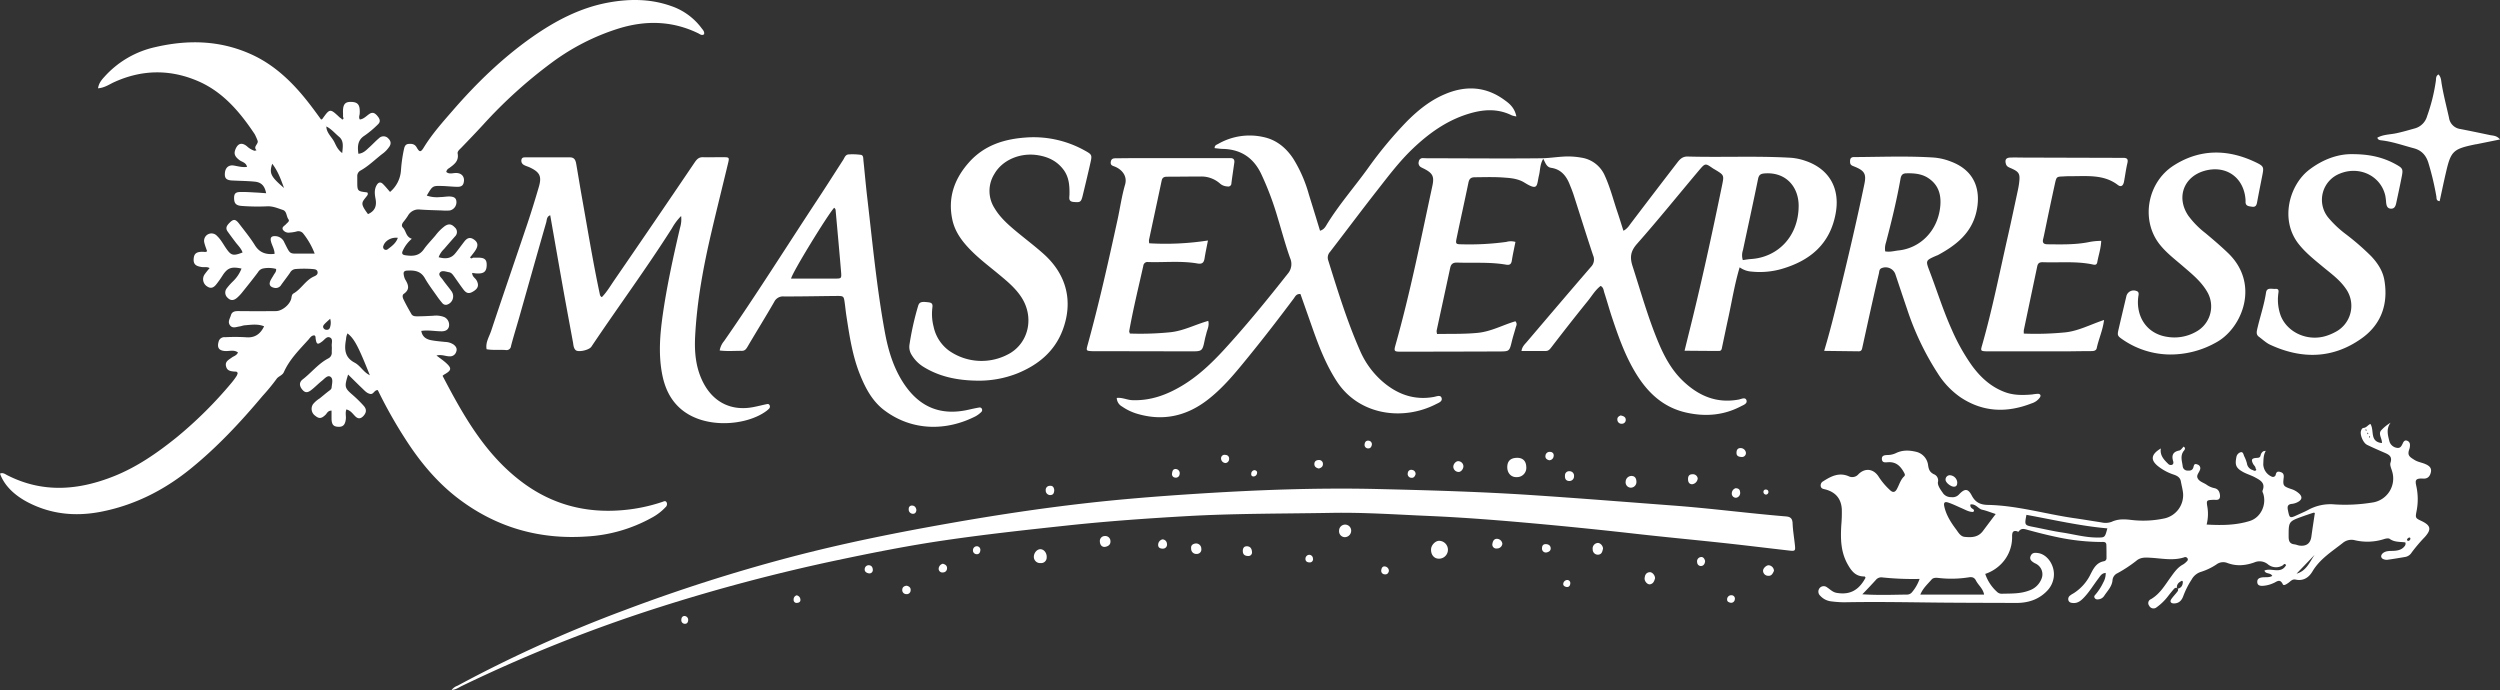 <svg id="Capa_1" data-name="Capa 1" xmlns="http://www.w3.org/2000/svg" viewBox="0 0 1118.96 308.82"><rect x="0" y="0" width="1118.96" height="308.82" fill="#333333" stroke="none"/><defs><style>.cls-1{fill:#fff;}</style></defs><path class="cls-1" d="M211.68,115.32c.64,0,1.29,0,1.93,0,3.3-.06,4.32.79,4.22,3.53s-1.32,3.69-4.36,3.54c-.63,0-1.26-.13-2.13-.23,0,1.69,1.36,2.26,1.94,3.28,1.11,2,.82,3.45-1,4.7-2.18,1.51-3.42,1.37-4.93-.65s-2.71-3.8-4.06-5.7c-.61-.85-1.21-1.76-2.32-1.94-1.38-.23-3.11-1-4.05.12s.62,2.3,1.31,3.3c1.25,1.81,2.73,3.47,4,5.3a3.89,3.89,0,0,1-2.29,5.83,2,2,0,0,1-2-.78c-.76-.88-1.48-1.81-2.15-2.76-1.92-2.77-4-5.46-5.65-8.38-1.9-3.32-4.82-3.54-8-3.36-1.14.06-1.67.62-1.44,1.74a6.87,6.87,0,0,0,.66,2.23c1.4,2.3,2.24,4.4-.57,6.39-1,.68-.49,2,0,2.9,1,2.09,2.17,4.12,3.32,6.14.6,1.07,1.74,1.07,2.76,1.06,2.33,0,4.67-.14,7-.25a10.2,10.2,0,0,1,5,.6,3.84,3.84,0,0,1,2.08,4.2c-.43,1.7-1.78,2.14-3.29,2.16-2.95,0-5.9-.65-9.1-.18.46,2.69,2.26,3.76,4.51,4.18,2,.38,4.11.54,6.18.76a7.12,7.12,0,0,1,3.68,1.11c1.11.81,1.84,1.86,1.25,3.33a2.86,2.86,0,0,1-3,2c-1.75,0-3.44-.95-5.82-.37,1.67,1.28,3,2.18,4.2,3.25,2.76,2.48,2.59,3.41-.8,5.3a6.34,6.34,0,0,0-.67.54c9.14,17.5,18.75,34.64,34.83,47,13.72,10.56,29.21,14.69,46.37,13.07a75.39,75.39,0,0,0,17.09-3.61c.72-.24,1.5-.75,2,.2a1.79,1.79,0,0,1-.49,2.13,23.69,23.69,0,0,1-6.15,4.71,67.82,67.82,0,0,1-29.31,8.42c-21.42,1.44-40.86-4.27-57.9-17.44-9-7-16.22-15.64-22.43-25.16a209.9,209.9,0,0,1-13-22.92c-1.59-.12-1.87,2-3.38,1.71s-2.45-1.4-3.47-2.38c-2.11-2-4.19-4.1-6.44-6.3-1.74,5.51-1.58,6,2,9.1a55.06,55.06,0,0,1,5,4.92c1.37,1.56,1.22,3-.14,4.51-1.14,1.22-2.3,1.5-3.64.18-1.16-1.14-2.09-2.65-4-3.09-.57,1.53-.08,3-.24,4.32-.3,2.52-1.23,3.52-3.3,3.45-2.23-.08-3-.93-3.1-3.5,0-1.24,0-2.48,0-3.75-1.64,0-2,1.15-2.65,1.83-1.82,1.78-2.92,1.91-4.67.46a3.75,3.75,0,0,1-.94-5.19,11.85,11.85,0,0,1,2.92-2.54c1.32-1.05,2.6-2.15,3.93-3.18.61-.48,1.38-.87,1.45-1.72.13-1.65.83-3.81-.47-4.77s-2.7.84-3.85,1.75c-1.73,1.37-3.25,3-5,4.31s-2.85.92-4-.58-1.23-3.12.4-4.36c3.9-3,6.93-7,11.39-9.35a2.81,2.81,0,0,0,1.59-2.86c0-.91.08-1.83,0-2.72-.14-1.34.73-3.17-.91-3.84-1.32-.54-2.25.93-3.26,1.72-2.17,1.68-2.65,1.48-3.05-1.21-.07-.49.08-1-.5-1.41-1.35-.08-2,1.07-2.69,1.87-4.08,4.52-8.47,8.84-11,14.51-.72,1.62-2.47,1.84-3.32,3.14a90.34,90.34,0,0,1-6.17,7.5C107.54,189.11,97,200.38,84.94,210.1c-11.83,9.5-25,16.11-40,19-11.31,2.15-22.21,1.07-32.53-4.31C6.1,221.47,1.86,217.11,0,212c1.27-.64,2.29.21,3.25.7,15.88,8.09,31.83,6.81,47.81.42,10.35-4.14,19.37-10.43,28-17.37a184.82,184.82,0,0,0,24.55-24.38,34,34,0,0,0,2.31-3.12,5.39,5.39,0,0,0,.48-1.36c-.3-.26-.48-.55-.66-.55-3-.07-4.15-.6-4.58-2.43-.51-2.15,1.26-2.88,2.57-3.87.91-.68,2.19-.89,2.78-2.28-1.7-1.28-3.64-.59-5.46-.64-3-.08-4-1.44-3.2-4.19a2.61,2.61,0,0,1,2.89-2,86.18,86.18,0,0,1,9,0c4,.45,6.67-1.13,8.47-4.88-2.87-1.17-5.79-.68-8.68-.45-.77.06-1.51.39-2.27.5-1.5.22-3.2,1.05-4.33-.52s0-3,.42-4.46c.54-1.9,2.17-1.9,3.8-1.88q8.16.08,16.34,0c2.85,0,6.47-3.06,6.94-5.9.13-.82.24-1.58.95-2,3.52-2,5.43-6,9.24-7.64.8-.36,1.73-.86,1.52-2s-1.24-1.17-2.13-1.28a49.16,49.16,0,0,0-7.77,0,3.08,3.08,0,0,0-2.44,1.69c-1.26,1.8-2.61,3.55-3.9,5.33a2.81,2.81,0,0,1-3,1.42c-2.14-.41-2.73-1.59-1.71-3.55.42-.8.93-1.55,1.38-2.34s1.18-1.4,1-2.6a13.13,13.13,0,0,0-5.68-.23,3.47,3.47,0,0,0-2.42,1.72c-2.32,3.11-4.77,6.14-7.2,9.17a18.2,18.2,0,0,1-2.15,2.24c-1.32,1.16-2.76,1.49-4.14.1a3.09,3.09,0,0,1-.56-4.23,27.48,27.48,0,0,1,2.83-3.19,15.92,15.92,0,0,0,3.85-5.74c-4.54-1-6.31-.31-8.54,3.18a44.28,44.28,0,0,1-2.69,3.81c-1,1.3-2.29,2.22-4,1.1A3.82,3.82,0,0,1,91.45,123,33.67,33.67,0,0,1,93.83,120c-1.19-.68-2.24-.34-3.23-.45-3-.35-4.08-1.31-3.92-3.7S88,112.6,91,112.71c.5,0,1,.26,1.7-.26-.39-1.18-.92-2.45-1.23-3.76a3.31,3.31,0,0,1,5.65-3.11c1.73,1.61,2.8,3.72,4.13,5.64,2.2,3.17,3.12,3.43,7.32,1.78-.59-1.75-1.91-3-3-4.39-1.25-1.65-2.49-3.31-3.69-5-.9-1.26-.6-2.32.44-3.45,2.09-2.27,3-2.33,4.85.14,2.36,3.1,4.85,6.12,6.89,9.42s4.86,4.35,8.83,3.9c0-2-1.11-3.67-1.58-5.45s.1-2.62,2.08-2.47a4.48,4.48,0,0,1,3.87,2.82c3,5.89,2,4.89,8.59,5,1.5,0,3,0,5,0a33.88,33.88,0,0,0-5-8.83,2.75,2.75,0,0,0-3.08-1.09,15,15,0,0,1-3.06.49,3.08,3.08,0,0,1-3.08-1.25c-.65-1.22.72-1.74,1.36-2.47s1.76-1.33,1.12-2.2c-1-1.35-.69-3.6-2.48-4.19-2.29-.75-4.5-1.77-7.1-1.63a94.37,94.37,0,0,1-11.28-.17c-2.62-.18-3.4-1.14-3.47-3.3s.59-2.89,2.7-2.94c2.46-.07,4.92.13,7.38.25,1.41.07,2.82.2,4.26.3-.64-3.29-2.11-4.9-5.14-5.19-3.35-.32-6.73-.34-10.1-.52-2.55-.13-3.39-1-3.23-3.24.17-2.48,1.69-3.82,4-3.45,1.9.3,3.75.91,5.92.6-.45-2-2.23-2.16-3.36-3-2.15-1.64-2.65-2.88-1.8-4.93,1.1-2.64,2.84-3.12,5.1-1.31a9.05,9.05,0,0,0,3.27,2c.32.08.71-.13,1.06-.21-1.82-1.64,1.18-2.85.4-4.41A25,25,0,0,0,114,60.05c-6.52-9.78-14-18.71-25-23.58C76.18,30.84,63.3,31.05,50.58,37c-2,1-4,2.31-6.7,2.53.37-2.52,1.8-4,3.14-5.47a43,43,0,0,1,22.6-13C84,17.74,98.14,18,111.92,24.08,120.68,27.93,127.74,33.89,134,41c3.51,4,6.65,8.26,9.72,12.52.35-.17.49-.19.55-.27,3.41-4.77,3.41-4.77,7.81-.65a4.43,4.43,0,0,0,.65.41c.2.31.45.65.81.34s.17-.66,0-1c0-.52,0-1,0-1.55-.19-3.84.71-5.21,3.4-5.19,3.27,0,4.26,1.3,4.06,5.11,0,.87-.58,1.75.06,2.77,1.72-.22,2.86-1.52,4.19-2.44,1.6-1.11,2.67-.34,3.66.84s1.66,2.48.27,3.76a43.94,43.94,0,0,1-5.93,5c-3.21,2-3.29,4.83-2.84,8.18,2.34-.22,3.61-1.75,5-3s2.76-2.75,4.26-4a2.86,2.86,0,0,1,4.19.21c1.41,1.39,1.15,2.78,0,4.15a12.3,12.3,0,0,1-2.14,2.24c-3.43,2.55-6.43,5.67-10.17,7.8a2.82,2.82,0,0,0-1.64,2.82c0,.65,0,1.3,0,1.94,0,4.6,0,4.6,4.46,5.13.55.66.14,1.22-.25,1.71-2.22,2.87-3.06,3.12.59,8,3.09-1.34,4-3.64,3.37-6.88-.38-2-.63-4.14.51-6.08.74-1.26,1.7-1.62,2.81-.52s2.06,2.29,3.18,3.56a13.84,13.84,0,0,0,4.87-9.43,66.46,66.46,0,0,1,1.34-9.62c.25-1.2.62-2.32,2.07-2.44s2.75,0,3.64,1.56c1.27,2.23,1.82,2.26,3.2,0,3.68-6,8.35-11.23,12.94-16.51,10.57-12.2,22.09-23.38,35.3-32.71C248.59,9.27,260,3.24,273.09,1c9.17-1.58,18.31-1.48,27.24,1.68A28.31,28.31,0,0,1,314,12.59c.58.78,1.43,1.56,1.12,2.76-1,.67-1.75,0-2.51-.4C301,9.28,289.06,9,276.86,12.77a100.66,100.66,0,0,0-30,15.33,210.55,210.55,0,0,0-30.53,27.63c-3.24,3.53-6.58,7-9.9,10.44-.73.76-1.78,1.54-1.59,2.56.63,3.38-1.62,4.92-3.84,6.54a2.34,2.34,0,0,0-1.25,1.67c1.21,1.14,2.76.53,4.21.49,2.76-.09,4.28,1.86,3.53,4.5-.46,1.64-1.82,1.71-3.12,1.68-2.2-.06-4.39-.31-6.6-.37-4.16-.11-4.17-.07-6.76,4.3a14,14,0,0,0,6,.67c1.3,0,2.59-.25,3.88-.27,2.31,0,3.29.67,3.39,2.26a3.77,3.77,0,0,1-2.94,4,21.51,21.51,0,0,1-3.5,0c-3.24-.11-6.48-.18-9.72-.4a5.43,5.43,0,0,0-5.55,2.77,27.82,27.82,0,0,1-2.06,2.82c-.63.8-.89,1.76-.18,2.48,1.49,1.5,1.26,4.12,4,5a15.42,15.42,0,0,0-4,5.23c-.56,1.16-.48,1.92,1.06,2.14,3.22.47,6.13.45,8.3-2.64,1.55-2.22,3.51-4.15,5.25-6.25a20.79,20.79,0,0,1,4.1-4.12c1.75-1.19,3.06-1,4.48.51a2.72,2.72,0,0,1,.09,4.13c-1.62,1.86-3.26,3.7-4.85,5.58a9.47,9.47,0,0,0-2.43,3.68c3,.83,5.5.68,7.46-1.75,1.38-1.71,2.67-3.5,4-5.23s2.61-2.1,4.26-1c1.8,1.22,2.11,2.65.88,4.68-.6,1-1.37,1.88-2.06,2.81-.22.24-.62.5-.26.83S211.38,115.58,211.68,115.32ZM146,56.57a1.65,1.65,0,0,0-.24-.22s-.11,0-.17,0l.47.12c0,3,2.39,4.74,3.58,7.1.8,1.59,1.49,3.43,3.53,4.94.3-3,.76-5.5-1.45-7.33C149.85,59.64,148.29,57.67,146,56.57ZM165.47,167.9l.07.16,0-.1c-5.27-13.22-7-16.39-10-18.74a6.43,6.43,0,0,0-.65,2.59c-.78,4.24-.79,8.07,3.81,10.49C161.31,163.66,162.71,166.64,165.47,167.9ZM127.12,84.14c-1.5-4.16-2.81-7.68-5.28-10.85C120.45,77.58,121.14,79,127.12,84.14Zm50.94,22.3c-2.88-.36-5.72,1.26-6.46,3.58a1.35,1.35,0,0,0,.23,1.44,1.26,1.26,0,0,0,1.75.06C175.41,110.16,177.27,108.8,178.06,106.44Zm-30.28,36.22c-1.08,1-1.85,1.65-2.53,2.38-.42.45-.85,1-.51,1.7a1.6,1.6,0,0,0,1.58.88c.94,0,1.32-.66,1.49-1.46A6.37,6.37,0,0,0,147.78,142.66Z"/><path class="cls-1" d="M1009.57,209.67c0-.87-.73-1.33-1.09-2-1-1.93-.7-2.59,1.59-2.72.91-.05,1.5-.15,1.72-1.08A2.9,2.9,0,0,1,1013,202a4.47,4.47,0,0,1,1.13-.2c-1.16,2-1,4-1.13,6a6.24,6.24,0,0,0,3.84,5.55,1.25,1.25,0,0,0,1.76-1c.35-1.46,1.21-1.41,2.34-1s1.34,1.27,1.2,2.47c-.41,3.51-.19,3.82,3.17,5a9.39,9.39,0,0,1,4,2.34c1.13,1.26,1,2.29-.34,3.24a7.2,7.2,0,0,1-3.28,1.14c-1.68.22-2,1.07-1.67,2.72.77,3.78.78,3.85,4.45,2.14,1.53-.71,3.1-1.35,4.58-2.15a20.7,20.7,0,0,1,11.92-2.48,75.26,75.26,0,0,0,16.68-.82,10.86,10.86,0,0,0,9-14.07c-.35-1.24-1.06-2.7-.71-3.76.94-2.85-.75-3.67-2.76-4.53-2.59-1.12-5.18-2.25-7.71-3.48-1.73-.85-3.25-4.44-2.74-6.2.19-.62.49-1.33,1.2-1.39,1.24-.1,1.87-1.25,3-1.79,1.93,2.78-.51,8,5.19,8.57.12-2-1.71-3.94-.41-5.61a18.49,18.49,0,0,1,4.27-3.49c-1.93,2.6-1.31,5.27-.6,8a4.1,4.1,0,0,0,3.47,3.25c1.67.29,2.13-1.07,2.7-2.24.36-.73.91-1.32,1.84-.95a1.87,1.87,0,0,1,1.27,1.79,5.3,5.3,0,0,1-.26,1.9c-1.06,2.9.09,3.53,2.33,4.93,1.46.91,3.14,1.12,4.68,1.77s3.09,1.58,2.61,3.72c-.4,1.83-1.45,3-3.52,2.84-3.71-.22-3.52,1-2.94,3.63a27.44,27.44,0,0,1,0,11.2c-.52,2.74-.4,2.9,2.2,4.12,4.23,2,4.66,3.77,1.48,7.28a70.83,70.83,0,0,0-5.79,6.81,4.25,4.25,0,0,1-2.76,2c-2.68.47-5.37.91-8.06,1.29a3.73,3.73,0,0,1-1.89-.29c-1.27-.55-1.26-1.83-.07-2.76,1.35-1,3-.87,4.49-.93,2-.09,3.88-.43,5.17-2.18a1.69,1.69,0,0,0,.26-1.61c-2.29-.33-4.81,0-7-1.58-.55-.41-1.81-.15-2.63.13a24.5,24.5,0,0,1-13.07.45,6.1,6.1,0,0,0-5.4,1.33c-4.87,3.82-10.18,7.12-13.48,12.68-1.6,2.7-4.08,4.38-7.5,3.64-1.57-.34-2.33.83-3.38,1.54-.73.49-2,1.38-2.38.55-1.34-2.8-2.81-1-4.33-.46a13.13,13.13,0,0,1-4.89,1.17c-1.11,0-2.13-.27-2.21-1.64s.73-1.87,1.85-2.09c1.55-.32,3.27.19,4.87-.72-.85-1.61-3-.67-3.51-2.39,3-1.41,7.37,1.78,9.7-2.47-.81-1-1.07-.13-1.55.16a5.72,5.72,0,0,1-6.54-.44,5.84,5.84,0,0,0-6.14-.9c-4,1.43-8.07,1.8-12.17.21a5,5,0,0,0-4.79.7,27.25,27.25,0,0,1-7,3.34,7.17,7.17,0,0,0-4.09,3.4,37.08,37.08,0,0,0-3.69,7.27c-.69,2-1.9,3.41-4.2,3.44-1.42,0-2-.8-1.21-1.94s1.82-2.19,2.69-3.32c.3-.38.57-.92.11-1.38-.6-.62-1.21-.32-1.66.18-.86,1-1.68,2-2.45,3a24.06,24.06,0,0,1-5.25,5.17,2.16,2.16,0,0,1-3.35-.68,1.9,1.9,0,0,1,.8-2.95c4.1-2.37,6.33-6.42,9-10.06,1.54-2.12,3-4.22,5.4-5.48a7.62,7.62,0,0,0,1.5-1.23c.38-.35.76-.76.53-1.34a1.17,1.17,0,0,0-1.62-.59c-4.89,1.56-9.81.48-14.71.19-2.34-.15-4.71-.36-6.67,1.35a60.74,60.74,0,0,1-8.41,5.54,3.78,3.78,0,0,0-2.22,3c-.19,2.93-2.25,4.88-3.73,7.13a3.41,3.41,0,0,1-2.2,1.51c-.76.14-1.6.23-2.08-.58s.19-1.23.55-1.71a24.1,24.1,0,0,0,3.33-5.24,8.2,8.2,0,0,0,1.07-4.22c-1.84.1-2.48,1.45-3.28,2.5-2.12,2.78-3.92,5.82-6.33,8.38-1.35,1.43-2.79,2.74-5,2.58-.8-.07-1.58-.16-2-1a1.94,1.94,0,0,1,.74-2.4c.58-.5,1.32-.81,1.95-1.26a20.67,20.67,0,0,0,6.73-7.42c1.5-2.87,2.72-6,6.5-6.64a1.39,1.39,0,0,0,1.05-1.47c0-1.94,0-3.89-.06-5.83-.08-1.53-1.29-1.3-2.32-1.3a97.45,97.45,0,0,1-20.08-2.25c-4.31-.91-8.59-2-12.84-3.17-1.46-.4-2.72-.85-3.86.52a6.76,6.76,0,0,1-.55.52c0-.11,0-.31,0-.32-2.18-.69-2.57.38-2.54,2.31a17,17,0,0,1-6.41,13.6,17.72,17.72,0,0,1-5.62,3.08,18.8,18.8,0,0,0,5.24,8,2.93,2.93,0,0,0,2.11.88c4.14-.12,8.33.09,12.29-1.44a8.89,8.89,0,0,0,5.51-5.16,5.26,5.26,0,0,0-2.27-6.72c-.32-.21-.71-.32-1-.52-1.17-.72-2.23-1.57-1.53-3.12s2-1.43,3.34-1.24c4.2.61,7.55,5.63,7,10.57a10.8,10.8,0,0,1-3.18,6.52c-3.8,3.86-8.52,5.25-13.79,5.23-12.2-.05-24.4-.05-36.59-.18-13.36-.15-26.72-.38-40.09-.12a47.54,47.54,0,0,1-5.82-.39,7.83,7.83,0,0,1-5.1-2.56,2.48,2.48,0,0,1-.13-3.53,2.38,2.38,0,0,1,3.22-.19c1.4.9,2.48,2.15,4.31,2.46,5.8,1,9.87-1.08,12.92-6.79-.15-.19-.3-.55-.45-.55-3.88.05-5.75-2.22-7.56-5.44-3.13-5.54-3.2-11.37-2.87-17.35a62.69,62.69,0,0,0,.24-7.38q-.45-6.94-7.31-8.78c-.87-.23-1.85-.27-2.11-1.39a2.1,2.1,0,0,1,1.13-2.29c3.45-2.21,7-4.05,11.27-2.27a3.63,3.63,0,0,0,4.51-.91c3-2.94,6.82-2.41,9.09,1.28a30.49,30.49,0,0,0,5,5.88c1.3,1.25,2.28,1,3.08-.48,1.06-1.91,1.58-4.12,3.26-5.7.57-.54.22-1.17-.11-1.76-1.46-2.62-3.31-4.62-6.65-4.57-1.19,0-3,.57-3.21-1.22-.23-2.08,1.65-1.92,3-2a8.77,8.77,0,0,0,3.37-.88c3-1.42,6-1.26,9.12-.5a7,7,0,0,1,5.2,6.07c.31,2,.83,3,2.45,3.88a3,3,0,0,1,1.93,3.61c-.19,1.64,1.39,3.64,2.51,5.24a4.5,4.5,0,0,0,3.5,1.46,3.93,3.93,0,0,0,3.45-1.24c2.54-2.66,4-2.72,5.68.5s4,4.15,7.3,4.21c13.06.27,25.58,4.06,38.41,5.91,4.1.59,8.2,1.28,12.3,1.91a7.94,7.94,0,0,0,4.61-.25c2.84-1.32,5.69-1.22,8.73-.85a45.22,45.22,0,0,0,15.08-.72,10.68,10.68,0,0,0,8.16-11.22c-.19-1.79-.68-3.56-1-5.35s-1.78-2.53-3.21-3a22.6,22.6,0,0,1-6.45-3.34c-4.1-3-3.87-5.62.72-8.37-.52,3,1.31,5,3.22,6.85a1.61,1.61,0,0,0,1.77.48c.72-.32.69-1,.5-1.66-.75-2.56-.12-4.18,2.75-4.74.74-.14,1.31-1.14,1.95-1.75,1.15.74.34,1.58,0,2-1.6,2.19-.73,4.48-.42,6.73a2.12,2.12,0,0,0,2,2c1.22.11,2.41,0,2.79-1.48.25-.94.4-1.83,1.73-1.26a1.74,1.74,0,0,1,1.2,2.43c-.38,1.21-1.63,2.31-1.09,3.6.69,1.64,2.59,2.05,4,3a9.29,9.29,0,0,0,3.53,1.57c1.65.33,2.32,1.48,2.51,3,.16,1.39-.2,2.32-1.82,2.25-.52,0-1-.08-1.55,0-2.49.12-2.71.29-2.32,2.75a19.19,19.19,0,0,1-.27,8.3c6.88.4,13.22.31,19.35-1.61,4.89-1.54,7.56-7.24,6-12.18-.16-.49-.5-.95-.3-1.45,1.38-3.44-1.14-4.66-3.42-5.9-1.71-.92-3.62-1.45-5.31-2.38-3.21-1.78-3.69-3.13-3-6.66a2.73,2.73,0,0,1,1.86-2.17c1.18-.33,1.3,1,1.63,1.75a15.4,15.4,0,0,1,1.23,3.24,3.63,3.63,0,0,0,2.68,3c.43.27.92.5,1.34.1C1010,210.36,1009.83,210,1009.57,209.67Zm-116.32,20.4c-2.37-.77-4.16-1.51-6-1.91s-3-2.84-5.32-2.35a1.66,1.66,0,0,0,.81,1.81c.44.35,1.23.61.46,1.51-1.83.08-3.39-.89-5-1.58-2-.86-4-1.87-6.06-2.57-1.83-.62-2.31,0-1.86,1.91.9,3.85,3,7.08,5.33,10.18.93,1.27,1.86,3,3.68,3.22,3,.32,6,.26,8.12-2.47C889.24,235.38,891.08,232.92,893.25,230.07Zm-5.2,36.07c-.46-2.7-2.6-4.22-3.66-6.32-.71-1.44-1.84-1.65-3.23-1.41a49.92,49.92,0,0,1-13.54.27c-1-.11-2.25-.17-3,.63-1.8,2.08-3.95,3.95-5.12,6.83ZM907,230.44c-.88,4.64-.88,4.63,3.13,5.41,4.32.84,8.62,1.86,13,2.51,5.24.8,10.39,2.27,15.76,2.23,3.24,0,3.24,0,4.33-4.1C931,235.42,919.17,232.65,907,230.44ZM833.55,266c7.17.46,13.48.21,19.79.12a2.84,2.84,0,0,0,2.4-1,18.73,18.73,0,0,0,3.44-6,131.91,131.91,0,0,1-16.81-.69,3.1,3.1,0,0,0-2.75,1.12C837.79,261.55,836,263.48,833.55,266Zm202.55-36.43c-.43-.06-.57-.12-.67-.08-1.59.53-3.18,1.05-4.75,1.62-6.4,2.31-6.32,2.32-6.32,9.11,0,2.05.54,3.2,2.65,3.43.77.09,1.5.47,2.26.55,3.08.36,4.83-1,5.26-4C1035,236.75,1035.54,233.31,1036.1,229.58Zm-8.22,27.2c4.39-1.19,5.87-5.18,8.12-8.44Q1031.94,252.56,1027.88,256.78Zm-51.23,3.14c-1.36.65-2.43,1.49-2.31,3.23,0,.13.42.37.58.32,1.56-.44,2.06-1.64,2.1-3.12C977,260.26,976.86,260.16,976.65,259.92Zm102.19-18.69c.07-.46-.21-.71-.59-.61a1.65,1.65,0,0,0-.8.64.54.54,0,0,0,.33.84A1.05,1.05,0,0,0,1078.84,241.23Zm-19.57-48.62c-.09-.17-.18-.34-.28-.51-.08.09-.25.2-.24.26a2.71,2.71,0,0,0,.24.52Zm.5,1c-.08.09-.26.19-.24.26a2.71,2.71,0,0,0,.24.52c.09-.09.26-.19.25-.26A2.26,2.26,0,0,0,1059.77,193.66Zm1.06,1.83-.28-.27a2.21,2.21,0,0,0-.24.52c0,.06.15.17.24.26Z"/><path class="cls-1" d="M778.64,119.65c-2.24,7.56-3.39,14.73-4.91,21.81-1,4.57-1.94,9.13-2.91,13.69-.19.87-.18,1.93-1.47,1.93-5,0-10-.06-15.37-.1.69-2.8,1.23-5,1.79-7.28,5.56-22.13,10.41-44.42,15-66.76.94-4.56.92-4.56-3.22-7.06-.33-.2-.68-.38-1-.6-3.22-2.24-3.31-2.31-6,.85-9.28,11-18.31,22.23-27.84,33-2.89,3.28-3.3,6-2,10,3.73,11.59,7,23.34,11.75,34.58,2.66,6.24,5.87,12.11,10.89,16.87,7,6.65,15,10.05,24.78,8.27,1.18-.21,3-1.23,3.53.21.61,1.62-1.4,2.24-2.56,2.85-7.68,4-15.78,4.65-24.18,2.8-11-2.42-18.1-9.58-23.5-18.9-4.39-7.56-7.26-15.75-10-24-1.18-3.57-2.18-7.19-3.34-10.77-.35-1-.32-2.36-1.65-3.07-2.39,1.8-3.89,4.44-5.74,6.72-5.55,6.85-11,13.82-16.35,20.79-.68.89-1.3,1.61-2.45,1.61H681c.29-2,1.48-3,2.46-4.15,9.5-11.16,19-22.33,28.58-33.43a4.67,4.67,0,0,0,1-5.23c-3-9-5.79-18-8.69-27-.56-1.72-1.25-3.4-1.93-5.08-1.52-3.69-3.93-6.45-8.08-7.07-2.2-.32-2.59-2.21-3.61-4.06-1.5,2.53-1.34,5-1.88,7.31-1.12,4.66-.21,7.27-6.55,3.34-2.61-1.61-5.62-2-8.59-2.2-4.53-.39-9.07-.22-13.61-.18-1.75,0-2.49.68-2.85,2.39-1.7,8.25-3.55,16.47-5.26,24.72-.57,2.73-.44,2.89,2.4,2.9a121.37,121.37,0,0,0,19.8-1.07,7.27,7.27,0,0,1,4.1,0c-.55,2.77-1.17,5.52-1.61,8.3-.25,1.64-.93,2.17-2.59,1.88-7.21-1.25-14.5-.68-21.75-.93-1.9-.07-2.87.53-3.27,2.41-2,9.38-4.06,18.74-6.07,28.12a5,5,0,0,0,.22,1.43c6.07-.11,12.12.09,18.2-.51s11.3-3.57,16.85-5.18c1,1.17.35,2,.13,2.84-.54,2-1.21,4-1.69,6-1.12,4.62-1.09,4.65-5.69,4.67q-22,.08-44,.1c-3.06,0-3.2-.21-2.39-3.09,6.62-23.47,11.36-47.38,16.49-71.19.91-4.27.08-5.66-3.95-7.71a11.64,11.64,0,0,1-1.36-.71,2.15,2.15,0,0,1-.77-2.44,1.74,1.74,0,0,1,1.95-1.49c.65,0,1.3.06,2,.06,17,0,34,.19,51,0,4.11-.06,8.22-.87,12.38-.81a34,34,0,0,1,5.41.53,13.64,13.64,0,0,1,10.58,8.23c2.27,5,3.63,10.26,5.34,15.42,1,2.91,1.89,5.84,2.92,9.07,1.83-.92,2.62-2.42,3.6-3.68Q740.54,86,750.93,72.51c1.2-1.55,2.44-2.51,4.51-2.45,15.3.43,30.61-.33,45.91.54a25.3,25.3,0,0,1,6.46,1.3c10.75,3.54,15.8,12.17,13.86,23.31-2.43,14-11.51,21.52-24.45,25.23a35.46,35.46,0,0,1-13.11,1.13A10.3,10.3,0,0,1,778.64,119.65Zm1.42-3.24c1.32-.18,2.47-.4,3.63-.47,11.75-.73,21.24-9.82,21.36-23.64.07-8.49-5.52-15.33-15.09-14.69-1.86.13-2.69.56-3.09,2.52-2.16,10.62-4.5,21.22-6.75,31.83A7.08,7.08,0,0,0,780.06,116.41Z"/><path class="cls-1" d="M202.14,308.82a5.58,5.58,0,0,1,2.61-1.89,595.86,595.86,0,0,1,74.69-33.79,755.25,755.25,0,0,1,74.31-23.76c23.84-6.28,48-11.09,72.25-15.35,19.81-3.48,39.68-6.49,59.65-8.76,16.37-1.87,32.79-3.16,49.24-4.22,27.2-1.75,54.42-2.81,81.68-2.17,23.08.55,46.16,1.2,69.21,2.73C706.88,223,728,224.7,749,226.28c16.82,1.26,33.53,3.47,50.34,4.86,2.07.17,2.9.92,3,3.1.13,3.36.73,6.7,1.06,10,.22,2.23,0,2.47-2.31,2.21-9.92-1.13-19.83-2.36-29.76-3.43-13.79-1.49-27.62-2.76-41.4-4.35Q710,236.44,690.1,234.6c-16.92-1.55-33.85-2.95-50.84-3.68-14.39-.61-28.76-1.63-43.17-1.37-21.66.39-43.34.23-65,1.47-17.61,1-35.21,2.25-52.75,4.11-18.58,2-37.14,4-55.62,6.72-16.17,2.36-32.19,5.54-48.18,8.92a821.91,821.91,0,0,0-79.66,21.09,670.56,670.56,0,0,0-88,35.09C205.39,307.66,204,308.72,202.14,308.82Z"/><path class="cls-1" d="M304.87,96.68a25,25,0,0,0-4.11,5.48c-11.46,18.07-24.19,35.28-36.09,53.05-1,1.48-5.81,2.58-7,1.51-.88-.8-1-2.08-1.16-3.22-1.52-8.29-3.08-16.57-4.56-24.86-1.91-10.72-3.77-21.44-5.68-32.29-1.64.58-1.48,2.12-1.79,3.19-4.06,14.06-8,28.14-12,42.22-1.24,4.36-2.6,8.69-3.75,13.08a2,2,0,0,1-2.43,1.82c-2.83-.19-5.69.16-8.51-.35-.54-3,1.1-5.48,2-8.08,5.34-16.11,10.89-32.14,16.3-48.23,1.81-5.4,3.48-10.85,5.08-16.32,1.38-4.71.49-6.56-3.91-8.68-.93-.45-2-.7-2.85-1.22a2.08,2.08,0,0,1-1-2.35c.22-1,1-1,1.83-1,6.61,0,13.23,0,19.84,0,2.14,0,2.56,1.43,2.84,3,.87,5,1.67,10,2.56,15,2.56,14.28,4.88,28.62,7.9,42.82.13.62.14,1.29,1,1.75,2.22-2.27,3.85-5.08,5.66-7.71Q293.13,99,311,72.58c1-1.42,1.87-2.28,3.7-2.21,3.11.11,6.23-.07,9.34,0,2.31,0,2.43.2,1.88,2.5-2.45,10.21-5,20.39-7.39,30.61-3.65,15.53-6.59,31.19-7.4,47.17-.36,7.19.31,14.27,3.74,20.8,4.61,8.78,12.69,12.64,22.4,10.74,1.91-.37,3.79-.85,5.69-1.26.5-.1,1.07-.25,1.41.29a1.35,1.35,0,0,1-.22,1.76,9.48,9.48,0,0,1-1.17,1c-9,6.69-28.61,8.37-39.16-1.77-4.4-4.22-6.54-9.57-7.58-15.43-1.52-8.54-.84-17.07.35-25.57C298.47,128,301.33,115,304.36,102A13,13,0,0,0,304.87,96.68Z"/><path class="cls-1" d="M678.7,52.12a12.77,12.77,0,0,1-2-.46c-6.46-3.23-13-2.73-19.67-.64-9.64,3-17.59,8.74-24.79,15.61-5.84,5.58-10.69,12-15.65,18.34-7.2,9.18-14.18,18.53-21.3,27.78a3.77,3.77,0,0,0-.77,3.87c4.25,13.61,8.44,27.24,14.2,40.31a38.54,38.54,0,0,0,10.57,14.26c6.49,5.42,13.86,8,22.38,6.49,1.21-.2,3-1.06,3.51.3.67,1.69-1.32,2.33-2.47,2.92-14.83,7.61-34.61,5-44.51-10.41-4.76-7.39-7.87-15.43-10.76-23.63-1.8-5.11-3.6-10.23-5.37-15.24-1.78-.2-2.31,1-2.95,1.91-6.6,8.82-13.33,17.56-20.29,26.1-5.65,6.94-11.28,13.93-18.44,19.42-9.59,7.36-20.21,9.62-31.89,6a23.84,23.84,0,0,1-6.26-3.08,4.58,4.58,0,0,1-2.4-3.86c2.51-.29,4.64.93,7,1,8.25.29,15.53-2.43,22.42-6.59,7.07-4.27,13-9.91,18.54-15.93,10-10.91,19.35-22.36,28.52-34a6.6,6.6,0,0,0,1.1-7.11c-2.08-5.86-3.68-11.88-5.49-17.83a134.07,134.07,0,0,0-7.53-20c-3.49-7.14-9.05-10.76-16.94-11-1.26,0-2.52-.22-3.82-.34,0-1.36.9-1.51,1.67-1.94a28.18,28.18,0,0,1,20.31-3c5.71,1.24,10,4.79,13.2,9.61A61.49,61.49,0,0,1,585.82,87c1.67,5.36,3.32,10.72,5,16.27,1.92-.52,2.58-2.07,3.32-3.26,5.38-8.64,12.07-16.31,18-24.51a180.93,180.93,0,0,1,17.63-21.24c5-5,10.43-9.38,17-12.13,9.44-4,18.49-3.44,26.85,2.81C676,46.61,678,48.59,678.7,52.12Z"/><path class="cls-1" d="M816.47,157.05c2.46-8.2,4.4-16,6.3-23.73,4.14-16.87,8.12-33.77,11.66-50.76,1-4.66.17-6.14-4.42-8-1-.41-1.86-.58-1.94-1.92s.14-2.32,1.74-2.34c.26,0,.52,0,.78,0,11.67-.07,23.34-.54,35,.22a26.48,26.48,0,0,1,7.54,1.77c11.7,4.35,13.42,14,11.47,22.52-2.2,9.57-9.13,15-17.26,19.38-.22.12-.48.17-.72.28-4.75,2.09-4.8,2.11-3,6.83,3.33,8.72,6.09,17.64,9.93,26.16a89.41,89.41,0,0,0,8.89,15.94c3.85,5.33,8.52,9.7,14.86,12.08,4,1.52,8.13,1.42,12.28,1.08a17.86,17.86,0,0,1,2.69-.3c.89.07,1.35.68.78,1.6a7,7,0,0,1-3.73,2.68c-11.07,4.33-21.8,4-31.9-2.76a36.85,36.85,0,0,1-10.11-10.66,124.2,124.2,0,0,1-13.7-28.69c-1.76-5.15-3.47-10.31-5.2-15.48a4.63,4.63,0,0,0-6.06-3c-1.31.42-1.19,1.61-1.4,2.53-1.49,6.31-2.89,12.63-4.31,19-1,4.55-2,9.1-3,13.67-.23,1-.27,2.11-1.73,2.09Zm27.32-44.53c2.25.38,4.13-.24,6-.43,9.42-1,17.25-8.39,18.57-19.09.63-5.12-.33-9.85-5-13.09-3-2.12-6.47-2.41-10-2.34-1.77,0-2.43.78-2.73,2.5-1.69,9.58-4,19-6.48,28.43A8.55,8.55,0,0,0,843.79,112.52Z"/><path class="cls-1" d="M437,170.37c-8.56-.15-16.73-1.75-24.09-6.44a16.05,16.05,0,0,1-4.82-5,6.71,6.71,0,0,1-1-4.81,127.39,127.39,0,0,1,3.81-17.06c.55-1.95,1.51-2.15,4.77-1.74,1.95.24,1.78,1.34,1.6,2.76a22.83,22.83,0,0,0,.59,8.11A17.85,17.85,0,0,0,424.83,157a25.37,25.37,0,0,0,27.55.92c8.2-5.15,10.38-16.07,4.92-24.67-2.69-4.24-6.51-7.36-10.3-10.51-4.09-3.4-8.35-6.6-12.12-10.37-4-4-7.43-8.4-8.63-14.06-2.11-9.91.94-18.38,7.58-25.78,6.85-7.61,15.8-10.35,25.6-11a47,47,0,0,1,26.15,5.88c3.21,1.76,3.26,2,2.46,5.54-1.1,4.91-2.28,9.81-3.47,14.7-.69,2.86-1.14,3-4,2.75-2.52-.22-1.92-1.86-1.89-3.37.07-3.93-.18-7.75-2.69-11.1-2.92-3.89-6.92-5.76-11.56-6.48-8-1.24-15.94,2.28-19.44,8.54a14.28,14.28,0,0,0,.12,15.14c2.49,4.21,6.1,7.39,9.79,10.47,4,3.32,8.14,6.44,12,9.87,10.38,9.15,13.59,21.23,8.77,34.16-3.62,9.7-11.05,15.76-20.46,19.55A46.8,46.8,0,0,1,437,170.37Z"/><path class="cls-1" d="M322.12,156.87a9,9,0,0,1,2-4.25c14.52-20.87,28-42.39,42-63.61,3.79-5.73,7.45-11.55,11.19-17.31.68-1,1-2.55,2.62-2.59a27.18,27.18,0,0,1,5.42.2c1.19.22,1,1.65,1.12,2.64.58,5.54,1.06,11.1,1.71,16.64,2.34,20,4.2,40,7.81,59.76,1.49,8.21,3.81,16.14,8.47,23.22,7.08,10.74,16.66,14.65,29.14,11.79,1.51-.34,3-.68,4.56-.94a1.1,1.1,0,0,1,1.32.58,1.23,1.23,0,0,1-.28,1.42,12.21,12.21,0,0,1-2.47,1.86c-13.07,6.71-28.37,6.72-40.79-2.55-5.38-4-8.45-9.74-10.92-15.81-3.51-8.6-4.83-17.73-6.23-26.82-.27-1.8-.44-3.61-.69-5.41-.44-3.22-.45-3.25-3.89-3.22-7.79.07-15.57.24-23.35.22a4.35,4.35,0,0,0-4.34,2.44c-3.87,6.74-8,13.34-11.93,20.05-.66,1.13-1.24,1.88-2.61,1.85C328.76,157,325.54,157.3,322.12,156.87ZM373.35,93c-2.81,3-18.78,29-19.27,31.69,6.65,0,13.25,0,19.84,0,2.65,0,2.77-.1,2.54-2.94-.76-9.15-1.61-18.3-2.43-27.44A1.47,1.47,0,0,0,373.35,93Z"/><path class="cls-1" d="M940.47,107.81c-.14,3.5-1.22,6.45-1.75,9.49-.27,1.59-1.39,1.22-2.4,1-7.2-1.45-14.48-.68-21.73-.93-1.48-.06-2.41.18-2.76,1.86-2,9.52-4,19-6,28.53a9.33,9.33,0,0,0,0,1.55A135.5,135.5,0,0,0,924,148.8c6.12-.55,11.49-3.52,17.75-5.59-.63,4.81-2.43,8.56-3.27,12.54-.31,1.45-1.69,1.38-2.87,1.4-4.15,0-8.31.11-12.46.11q-16,0-31.92,0c-.65,0-1.3,0-2,0-2.79-.14-2.83-.16-2-3,4.62-16.22,7.86-32.77,11.61-49.19,1.49-6.58,2.87-13.18,4.29-19.77.24-1.14.46-2.29.6-3.44.5-4.09.06-4.93-3.7-6.58-1-.43-1.89-.74-2.22-1.92-.51-1.78,0-2.75,1.9-2.83,2.2-.09,4.41,0,6.62,0l41.26.12c.91,0,1.82.06,2.73,0,1.69,0,2.3.54,1.87,2.36-.66,2.77-1,5.62-1.54,8.41-.38,1.79-1.37,2.41-2.73,1.37-5.87-4.47-12.66-4-19.4-3.94-1.68,0-3.37,0-5.06.12-2.93.11-3,.11-3.71,3.26-1.53,7-3,13.94-4.43,20.92-.27,1.27-.51,2.54-.83,3.8-.43,1.69.19,2.37,1.92,2.39,6.1.06,12.2.24,18.24-.92A28.28,28.28,0,0,1,940.47,107.81Z"/><path class="cls-1" d="M540.66,107.64c-.61,3.15-1.13,5.55-1.52,8-.29,1.89-1.06,2.66-3.13,2.3-7.33-1.29-14.75-.42-22.12-.66a1.87,1.87,0,0,0-2.16,1.68c-2.17,9.73-4.57,19.41-6.31,29.23-.05.23.11.5.27,1.1a134.8,134.8,0,0,0,18-.57c6-.59,11.29-3.47,17.11-5.1.54,2.24-.45,3.85-.84,5.55-.21.88-.49,1.75-.67,2.63-1.11,5.46-1.1,5.47-6.47,5.46l-41.63-.08c-.78,0-1.56,0-2.33,0-2.76-.14-2.78-.19-2-3,5.1-18.49,9.27-37.21,13.36-55.94,1.13-5.19,1.85-10.49,3.34-15.57,1.15-3.91-1.46-6.75-4.34-8-1.05-.46-2.27-.53-2.06-2.16.25-1.91,1.71-1.64,3-1.66,3.37-.06,6.74-.07,10.11-.08l37.75,0,2.72,0c1.32,0,1.9.66,1.72,2-.43,3.08-.91,6.15-1.3,9.24a1.42,1.42,0,0,1-1.82,1.43,5.27,5.27,0,0,1-3.17-1.18A12.53,12.53,0,0,0,537.61,79c-5.06,0-10.12.09-15.18.09-1.32,0-2.18.29-2.49,1.77-1.87,8.87-3.79,17.73-5.68,26.6a6.39,6.39,0,0,0,.11,1.43A123.78,123.78,0,0,0,540.66,107.64Z"/><path class="cls-1" d="M971.33,158.67a37.86,37.86,0,0,1-20.89-6.45c-2.78-1.9-2.86-2-2.15-5.05,1.11-4.8,2.25-9.59,3.39-14.38a3.36,3.36,0,0,1,4.59-2.54c1,.31,1,1.05.91,1.84a18.45,18.45,0,0,0-.25,4.26c.47,7.59,5.36,13.18,12.85,14.38a19.59,19.59,0,0,0,13.16-2.26,12.89,12.89,0,0,0,4.81-18.12c-2.71-4.56-6.79-7.81-10.71-11.2-3.53-3.05-7.25-5.85-10.22-9.53C958,98.74,961,81.69,972.9,74.08s24.52-7.4,37.07-1.28c3.25,1.58,3.31,2.13,2.64,5.51-.8,4.07-1.62,8.14-2.37,12.22-.24,1.31-.66,2.23-2.22,2s-3-.26-2.95-2.3c0-.26,0-.52,0-.78-.68-10-8.69-15.7-18.34-13-9.36,2.66-12.75,11.88-7.34,20a39.51,39.51,0,0,0,7.87,8c3.48,2.92,6.93,5.86,10.18,9,14.06,13.77,6.12,33.06-4.94,39.48A41.67,41.67,0,0,1,971.33,158.67Z"/><path class="cls-1" d="M1053,69c7.68,0,13.8,1.46,19.46,4.62,3,1.68,3.18,2.1,2.51,5.49-.77,3.94-1.62,7.86-2.46,11.79-.28,1.34-.79,2.61-2.44,2.5s-1.94-1.46-2.08-2.81a26.17,26.17,0,0,0-.38-3.08c-2.07-8.88-11.64-13.37-20.29-9.82A12.59,12.59,0,0,0,1042,97.28a46.69,46.69,0,0,0,7.57,7.24,112.78,112.78,0,0,1,11.76,10.18c2.88,3.07,5.18,6.54,5.89,10.77,1.8,10.68-1.46,19.79-10.21,26-12.85,9.16-26.79,9.37-40.92,2.83-1.84-.85-3.38-2.36-5.06-3.59-1.12-.82-1.06-1.92-.79-3.15,1.24-5.56,3.15-10.95,4-16.62.37-2.47,2.67-1.51,4.16-1.64,2-.16,1.37,1.46,1.29,2.5a20.88,20.88,0,0,0,1.15,9.57c3.05,7.6,12.19,11.59,20.43,8.94a23,23,0,0,0,3.92-1.67,13.18,13.18,0,0,0,4.62-19.64c-2.72-3.89-6.55-6.62-10.14-9.6-3.78-3.14-7.62-6.17-10.74-10.08-8.76-11-4.11-26.73,4.7-33.39C1039.72,71.3,1046.5,68.85,1053,69Z"/><path class="cls-1" d="M1119,62.41l-10.71,2.17c-.26,0-.52.07-.77.12-9.56,2-10.57,3-12.76,12.54-1,4.26-1.88,8.55-2.81,12.8-1.61-.17-1.34-1.27-1.47-2.09A124.08,124.08,0,0,0,1087,73.2c-1-3.5-3-5.89-6.65-6.85-4.75-1.25-9.39-2.93-14.31-3.51-.75-.09-1.59-.09-2-1.19,2.62-1.49,5.65-1.4,8.48-2s5.51-1.4,8.25-2.16a7.86,7.86,0,0,0,5.55-5.47,80.28,80.28,0,0,0,3.93-15.8c.14-1-.12-2.1,1.15-2.91,1.23,1.18,1.2,2.76,1.44,4.18.84,5.12,2.17,10.13,3.29,15.19a5.93,5.93,0,0,0,5.11,5.07c4.45.86,8.89,1.79,13.32,2.73C1116,60.75,1117.45,60.66,1119,62.41Z"/><path class="cls-1" d="M683.14,209a4.15,4.15,0,0,1-4.21,4.55c-2.48.15-4.28-1.7-4.3-4.4s1.4-4.08,4-4.22C681.44,204.75,683.05,206.2,683.14,209Z"/><path class="cls-1" d="M644.2,242.06a4,4,0,0,1-.26,8c-2.12-.05-3.53-1.81-3.42-4.26C640.61,243.93,642.5,242,644.2,242.06Z"/><path class="cls-1" d="M465.77,245.82c1.57.08,2.83,1.77,2.71,3.64a2.48,2.48,0,0,1-2.75,2.56,2.79,2.79,0,0,1-3-2.83C462.76,247.37,464.23,245.73,465.77,245.82Z"/><path class="cls-1" d="M601.86,240.43a2.62,2.62,0,0,1-2.51-2.81,2.71,2.71,0,1,1,5.39.28A2.88,2.88,0,0,1,601.86,240.43Z"/><path class="cls-1" d="M730.57,213.05c1.39.17,1.86,1.3,1.87,2.67a2.53,2.53,0,0,1-2.7,2.55,2.39,2.39,0,0,1-2.12-2.71A2.61,2.61,0,0,1,730.57,213.05Z"/><path class="cls-1" d="M872.62,212.7a3.5,3.5,0,0,1,3.41,3.13c0,.86-.09,1.89-1.31,2-1.45.15-3.93-1.81-3.92-3.11A1.93,1.93,0,0,1,872.62,212.7Z"/><path class="cls-1" d="M740.78,258.8c-.29,1.17-.72,2.42-2.19,2.73-1.21.25-2.65-1.37-2.5-2.8s.75-2.52,2.3-2.64C739.51,256,740.78,257.47,740.78,258.8Z"/><path class="cls-1" d="M494.53,239.92a2.3,2.3,0,0,1,2.49,2.26c.11,1.55-.93,2.31-2.29,2.57s-2.36-.74-2.43-2.25A2.22,2.22,0,0,1,494.53,239.92Z"/><path class="cls-1" d="M655,208.65c0,1.41-1.25,2.79-2.37,2.57a2.37,2.37,0,0,1-2.15-2.32c0-1.27,1.25-2.64,2.38-2.48A2.37,2.37,0,0,1,655,208.65Z"/><path class="cls-1" d="M717.49,245.54c-.28,1.17-.45,2.55-2.13,2.73a2.31,2.31,0,0,1-2.49-2.38,2.48,2.48,0,0,1,2.07-2.85C716.11,242.82,717.46,244.18,717.49,245.54Z"/><path class="cls-1" d="M794,255.5c-.53,1.16-1.06,2.39-2.66,2.21a2.26,2.26,0,0,1-2.22-2.2c-.07-1.21,1.71-2.79,2.82-2.47A2.6,2.6,0,0,1,794,255.5Z"/><path class="cls-1" d="M535.08,243.26a2.34,2.34,0,0,1,2.61,2.33,2,2,0,0,1-2,2.34,2.29,2.29,0,0,1-2.55-2.34C532.94,244.14,533.76,243.45,535.08,243.26Z"/><path class="cls-1" d="M759.87,214.12a2.86,2.86,0,0,1-2.52,2.63c-1.28-.06-1.76-.94-1.81-2.1-.06-1.31.33-2.35,1.87-2.37A2.16,2.16,0,0,1,759.87,214.12Z"/><path class="cls-1" d="M672.43,243.36a2.37,2.37,0,0,1-2.43,2.13,1.76,1.76,0,0,1-2-2.2c.18-1.16.79-2.26,2.22-2.11A2.47,2.47,0,0,1,672.43,243.36Z"/><path class="cls-1" d="M560.38,247.24a1.57,1.57,0,0,1-1.72,1.61c-1.32,0-2.31-.52-2.39-2-.08-1.29.37-2.4,1.9-2.35C559.47,244.59,560.32,245.32,560.38,247.24Z"/><path class="cls-1" d="M781.45,202.68a1.77,1.77,0,0,1-2,1.85c-1-.05-2.14-.3-2.21-1.61s.35-2.38,1.83-2.37A2.39,2.39,0,0,1,781.45,202.68Z"/><path class="cls-1" d="M704.51,213.14a2.06,2.06,0,0,1-2.27,2.14c-1.47-.08-1.89-1.19-1.78-2.48a1.83,1.83,0,0,1,2-1.89A2,2,0,0,1,704.51,213.14Z"/><path class="cls-1" d="M520.31,241.41a2.07,2.07,0,0,1,2,2,1.8,1.8,0,0,1-1.71,2.15c-1.06.06-2.22-.29-2.23-1.6A2.53,2.53,0,0,1,520.31,241.41Z"/><path class="cls-1" d="M776.83,218.52c1.4,0,1.94.7,2,1.65a2.18,2.18,0,0,1-1.71,2.61,1.84,1.84,0,0,1-2-1.85A2.45,2.45,0,0,1,776.83,218.52Z"/><path class="cls-1" d="M471.87,219.36c-.08,1-.22,2.07-1.55,2.21a2,2,0,0,1-2.27-2.06,1.82,1.82,0,0,1,1.82-2.06C471.17,217.3,471.72,218.09,471.87,219.36Z"/><path class="cls-1" d="M725.38,185.94c1.22.27,2.24.64,2.28,1.91a1.71,1.71,0,0,1-1.67,1.81,1.86,1.86,0,0,1-2.09-1.84C723.81,186.73,724.61,186.26,725.38,185.94Z"/><path class="cls-1" d="M590.29,209.7c-1.1-.23-2-.76-2-2s.86-1.8,2-1.8a1.69,1.69,0,0,1,1.83,1.63C592.21,208.79,591.4,209.4,590.29,209.7Z"/><path class="cls-1" d="M550.13,205.42a1.8,1.8,0,0,1-1.55,1.83,2.1,2.1,0,0,1-2.05-2.27,1.57,1.57,0,0,1,2-1.36A1.6,1.6,0,0,1,550.13,205.42Z"/><path class="cls-1" d="M763.18,251.09c-.08,1.16-.57,2.11-1.72,2.24a1.66,1.66,0,0,1-1.83-1.6,1.93,1.93,0,0,1,1.46-2.37C762.31,249.1,762.89,250,763.18,251.09Z"/><path class="cls-1" d="M693.4,206c-1.12-.28-1.87-.92-1.67-2.12a1.86,1.86,0,0,1,2.19-1.61,1.5,1.5,0,0,1,1.47,1.82A2,2,0,0,1,693.4,206Z"/><path class="cls-1" d="M692.07,247.29a1.73,1.73,0,0,1-1.89-1.89c0-1,.41-1.8,1.49-1.85,1.26-.05,2.35.51,2.4,1.86C694.11,246.56,693.16,247.11,692.07,247.29Z"/><path class="cls-1" d="M633.59,212.27c-.28.91-.8,1.69-1.85,1.59a1.71,1.71,0,0,1-1.63-2.15,1.53,1.53,0,0,1,1.94-1.38A1.78,1.78,0,0,1,633.59,212.27Z"/><path class="cls-1" d="M422,252.32c1.24.32,2,1,1.87,2.17a1.78,1.78,0,0,1-1.73,1.72,1.67,1.67,0,0,1-2-1.81A2.41,2.41,0,0,1,422,252.32Z"/><path class="cls-1" d="M621.64,255.63c-.27,1-.85,1.58-1.9,1.43a1.57,1.57,0,0,1-1.51-1.82c.1-.91.5-1.84,1.61-1.71A2,2,0,0,1,621.64,255.63Z"/><path class="cls-1" d="M410.16,228.24c-.06,1.07-.6,1.8-1.67,1.72a1.9,1.9,0,0,1-1.75-2.17,1.37,1.37,0,0,1,1.41-1.51C409.39,226.28,410,227.12,410.16,228.24Z"/><path class="cls-1" d="M614,199.16c-.2.94-.71,1.65-1.78,1.53a1.55,1.55,0,0,1-1.43-1.88c.11-1,.71-1.7,1.76-1.57A1.59,1.59,0,0,1,614,199.16Z"/><path class="cls-1" d="M526,213.77a1.52,1.52,0,0,1-1.41-1.83c.11-1.05.42-2.17,1.81-2a1.86,1.86,0,0,1,1.58,2.27A1.69,1.69,0,0,1,526,213.77Z"/><path class="cls-1" d="M585.89,248.32a1.68,1.68,0,0,1,1.76,1.62,1.43,1.43,0,0,1-1.49,1.79c-.93,0-1.82-.37-1.86-1.52A1.79,1.79,0,0,1,585.89,248.32Z"/><path class="cls-1" d="M390.66,255.23a1.51,1.51,0,0,1-1.94,1.36c-1-.18-1.77-.83-1.69-1.79a1.79,1.79,0,0,1,2.05-1.8C390.26,253.17,390.67,254.13,390.66,255.23Z"/><path class="cls-1" d="M701.56,259.59a1.39,1.39,0,0,1,1.27,1.63c-.09,1-.68,1.69-1.77,1.48-.76-.15-1.52-.59-1.36-1.53A1.88,1.88,0,0,1,701.56,259.59Z"/><path class="cls-1" d="M405.81,262.15c1.25.3,1.93,1,1.77,2.18a1.7,1.7,0,0,1-1.84,1.59,1.8,1.8,0,0,1-1.9-2C403.89,262.73,404.77,262.26,405.81,262.15Z"/><path class="cls-1" d="M774.52,269.77c-.77-.19-1.54-.51-1.49-1.45a1.83,1.83,0,0,1,2-1.9,1.51,1.51,0,0,1,1.44,1.89A1.64,1.64,0,0,1,774.52,269.77Z"/><path class="cls-1" d="M437.32,244.49a1.62,1.62,0,0,1,1.46,1.9c-.1,1-.64,1.78-1.74,1.65a1.66,1.66,0,0,1-1.55-1.89A1.75,1.75,0,0,1,437.32,244.49Z"/><path class="cls-1" d="M356.54,266.46a2,2,0,0,1,1.7,1.79c.18,1.11-.64,1.57-1.6,1.6a1.29,1.29,0,0,1-1.42-1.39A1.89,1.89,0,0,1,356.54,266.46Z"/><path class="cls-1" d="M308,277.68c-.09,1-.59,1.56-1.48,1.52a1.58,1.58,0,0,1-1.56-1.82c0-.95.56-1.81,1.67-1.64A1.71,1.71,0,0,1,308,277.68Z"/><path class="cls-1" d="M561.58,210.42c.73.19,1.21.6,1.06,1.33a1.62,1.62,0,0,1-1.82,1.49.93.93,0,0,1-.78-1.1A1.6,1.6,0,0,1,561.58,210.42Z"/><path class="cls-1" d="M790.5,221.37a1.17,1.17,0,0,1-1.21-1.15,1,1,0,0,1,1.22-1.09,1,1,0,0,1,1,.91A1.17,1.17,0,0,1,790.5,221.37Z"/></svg>